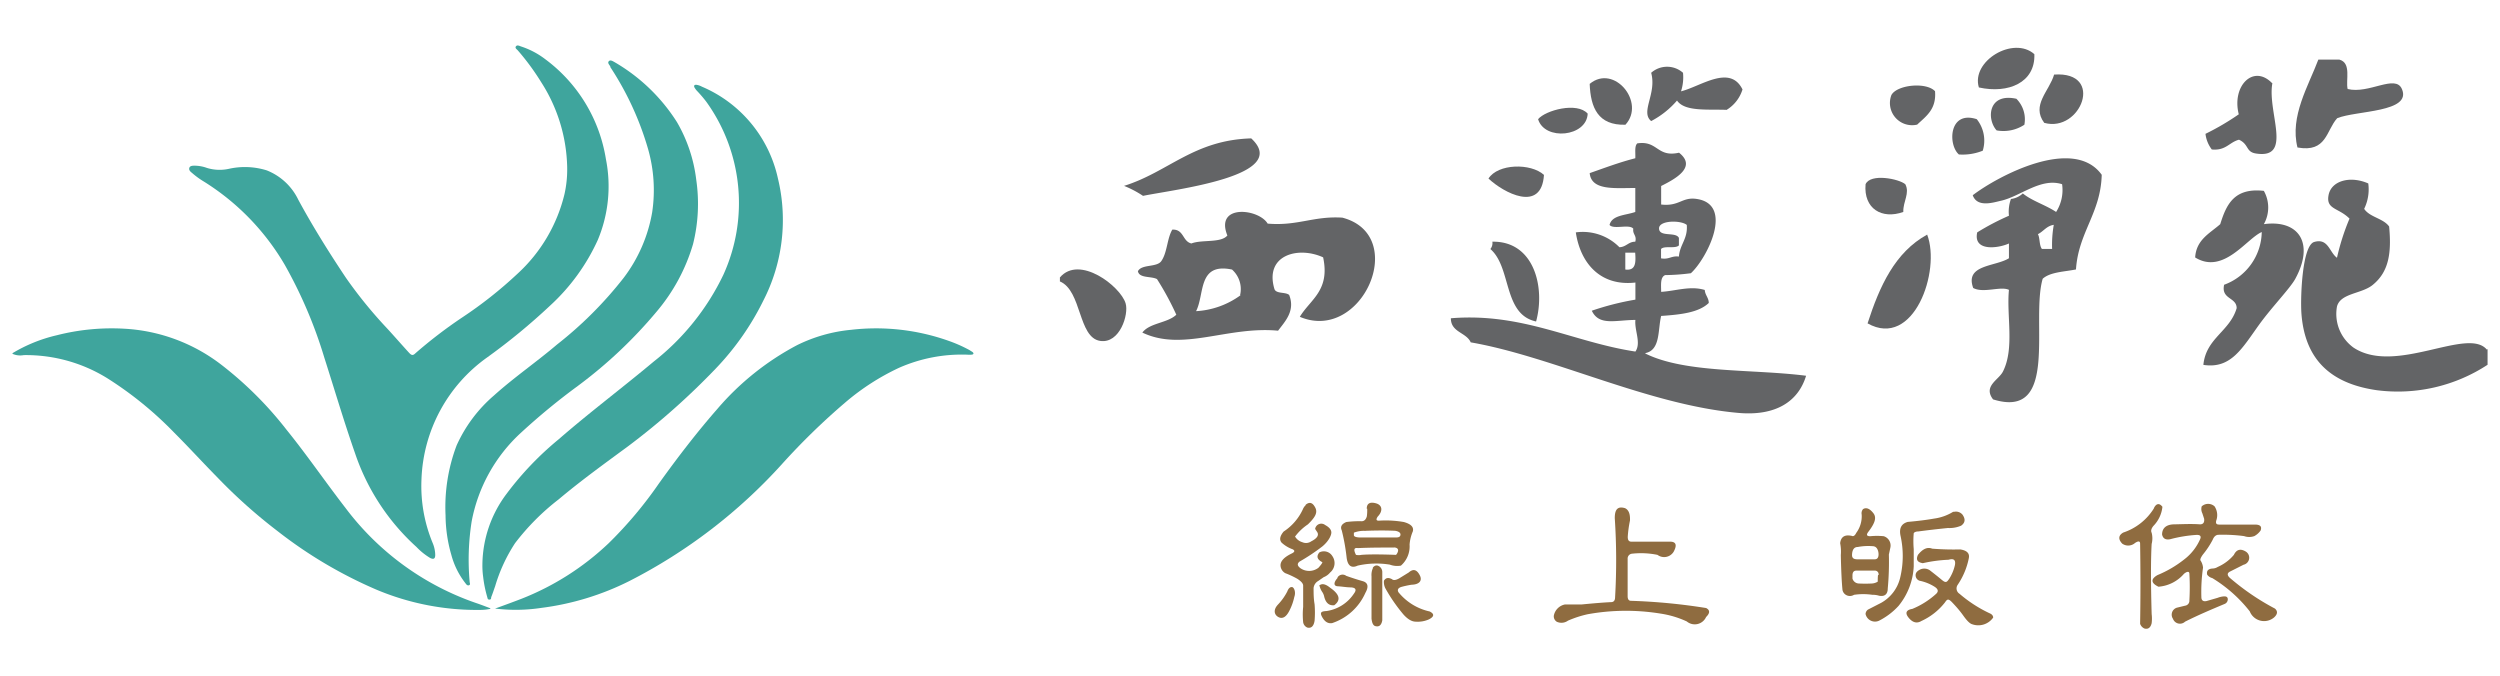 <svg id="圖層_1" data-name="圖層 1" xmlns="http://www.w3.org/2000/svg" viewBox="0 0 225.28 60.89"><defs><style>.cls-1{fill:#8f6c40;}.cls-2{fill:#3fa59d;}.cls-3{fill:#636466;fill-rule:evenodd;}</style></defs><path class="cls-1" d="M116,53.3c.1-.27.24-.41.42-.4s.38.44.21.9a4.85,4.85,0,0,1-.42,1.19c-.29.6-.63.81-1,.62s-.51-.63-.06-1.12A5.08,5.08,0,0,0,116,53.3Zm1.64-7.8c.36-.31.65-.22.89.26s-.09.92-.67,1.49a4.76,4.76,0,0,0-1.16,1.1,1.13,1.13,0,0,0,.66.51.81.81,0,0,0,.8-.08c.55-.28.72-.57.52-.86s-.17-.26-.16-.31a.56.56,0,0,1,.89-.3c.37.2.55.42.56.66s-.21.77-.81,1.27a18.28,18.28,0,0,1-2.06,1.37c-.23.19-.2.39.11.61a1.38,1.38,0,0,0,1.6-.06c.24-.27.36-.44.35-.5-.47-.24-.56-.53-.27-.88a.89.89,0,0,1,1.17.33,1.1,1.1,0,0,1-.2,1.48,1.41,1.41,0,0,1-.58.42l-.49.34a.83.83,0,0,0-.42.64c0,.47,0,.95.09,1.46a9.27,9.27,0,0,1,0,1.49c-.08.49-.3.7-.66.61a.63.63,0,0,1-.37-.48,7,7,0,0,1,0-1.38c0-.64,0-1.28,0-1.92,0-.2-.2-.4-.52-.61a7.74,7.74,0,0,0-1.09-.51.83.83,0,0,1-.43-.71c0-.4.36-.75,1-1.06.28-.13.32-.26.1-.38a2.93,2.93,0,0,1-1-.6c-.22-.26-.16-.59.18-1a4.79,4.79,0,0,0,1.73-2A1.08,1.08,0,0,1,117.68,45.5Zm1.22,7.28c.25-.23.57-.17,1,.18.85.59,1,1.11.37,1.58-.48.05-.79-.23-.92-.85a1.3,1.3,0,0,0-.13-.3A1.8,1.8,0,0,1,118.9,52.78Zm1.65-.72a.54.54,0,0,1,.8-.17c.5.18,1,.34,1.49.48s.54.52.24,1.05a5,5,0,0,1-3,2.73c-.37.06-.67-.12-.91-.57s0-.49.42-.52a3.58,3.58,0,0,0,2.45-1.56q.4-.53-.27-.57c-.39,0-.79-.08-1.19-.1S120.18,52.45,120.55,52.06Zm2.65-6.22c0-.48.3-.64.85-.48s.63.68.14,1.19c-.17.25-.14.37.09.37a9.56,9.56,0,0,1,2.26.12c.65.18.92.46.81.85a3.71,3.71,0,0,0-.29,1.19,2.3,2.3,0,0,1-.78,1.89,1.89,1.89,0,0,1-1-.09,7.61,7.61,0,0,0-2.9.09c-.58.27-.92,0-1-.79a18.33,18.33,0,0,0-.43-2.38c-.16-.34,0-.59.41-.76a9.05,9.05,0,0,1,1.37-.07q.36,0,.48-.45A3.87,3.87,0,0,0,123.2,45.84Zm-.11,2A2.47,2.47,0,0,0,122,48l0,.22c0,.12.16.19.46.21,1.11,0,2.24,0,3.38,0q.36,0,.36-.27c0-.18-.21-.29-.49-.33C124.83,47.79,124,47.8,123.09,47.83Zm2.56,1.5c-1.06,0-2.14,0-3.24.05-.36-.06-.42.14-.18.61a1.2,1.2,0,0,0,.49,0q.94-.08,3.12,0a.75.75,0,0,0,.17-.3Q126.06,49.38,125.65,49.33Zm-1.92,1.83c.15-.19.31-.25.46-.2a.61.61,0,0,1,.41.59c0,.56,0,1.13,0,1.71,0,.86,0,1.74,0,2.63q-.12.68-.66.51c-.17-.07-.27-.29-.31-.67,0-1.23,0-2.5,0-3.81A1.52,1.52,0,0,1,123.73,51.16Zm3.25.42c.41-.36.73-.27,1,.25s-.1.84-.74.85a8.79,8.79,0,0,0-.89.19c-.32.09-.42.26-.29.49a5,5,0,0,0,2.81,1.73c.44.22.42.46-.06.71a2.49,2.49,0,0,1-1.19.21c-.34,0-.72-.2-1.14-.68A14.9,14.9,0,0,1,124.83,53a1.27,1.27,0,0,1-.12-.67c.16-.27.4-.31.72-.14.13.12.35.1.65-.07Z"/><path class="cls-1" d="M145.51,46.69c0-.8.27-1.09.92-.9.33.15.48.52.45,1.12a10.19,10.19,0,0,0-.2,1.47c0,.28.09.42.3.43q1.76,0,3.51,0,.81,0,.33.9a1,1,0,0,1-1.46.29,7.37,7.37,0,0,0-2.34-.1.44.44,0,0,0-.35.46c0,1.12,0,2.24,0,3.36q0,.42.3.42a53.46,53.46,0,0,1,6.77.65q.54.28,0,.81A1.12,1.12,0,0,1,152,56a8.66,8.66,0,0,0-2.38-.71,19.35,19.35,0,0,0-6.55.06,9.53,9.53,0,0,0-1.78.58,1,1,0,0,1-1,.1.57.57,0,0,1-.27-.56,1.27,1.27,0,0,1,1-1c.49,0,1,0,1.5,0,1.12-.11,2-.18,2.65-.21.25,0,.37-.15.37-.45A57.63,57.63,0,0,0,145.51,46.69Z"/><path class="cls-1" d="M167.88,45.88c.28-.18.6-.06.93.36s.12.94-.47,1.71c-.18.25-.12.37.19.37a6,6,0,0,1,1.22,0,.88.88,0,0,1,.6,1l-.14.65a25.72,25.72,0,0,1-.1,3.05c0,.54-.29.76-.79.66a1.82,1.82,0,0,0-.59-.08,5.69,5.69,0,0,0-1.66,0,.7.7,0,0,1-.74,0,.66.66,0,0,1-.3-.44c-.07-.7-.12-1.74-.15-3.14a3.88,3.88,0,0,0-.06-1.07q.1-.87,1.05-.66c.13.06.27,0,.4-.27a2.52,2.52,0,0,0,.49-1.65A.58.58,0,0,1,167.88,45.88Zm1,3.35a5.06,5.06,0,0,0-1.47.06c-.34,0-.51.26-.52.73,0,.25.13.37.44.38.54,0,1.07,0,1.61,0,.24,0,.35-.18.34-.48S169.14,49.26,168.83,49.23Zm.4,2.59a.33.33,0,0,0-.34-.4c-.56,0-1.11,0-1.67,0-.24,0-.35.17-.34.47l0,.25a.62.62,0,0,0,.55.44,12,12,0,0,0,1.21,0,1.09,1.09,0,0,0,.52-.17A4.3,4.3,0,0,1,169.23,51.82Zm6.81-5.7a.77.77,0,0,1,.75.25c.29.41.25.74-.12,1a2.65,2.65,0,0,1-1.19.21c-.89.09-1.77.19-2.67.31-.25,0-.39.1-.41.16a8.28,8.28,0,0,0,0,1.43l0,1.55a6.07,6.07,0,0,1-1.37,3.57,6.14,6.14,0,0,1-1.77,1.34.87.87,0,0,1-1.2-.61.51.51,0,0,1,.22-.4l1.19-.61a3.52,3.52,0,0,0,1.69-2.19,8.36,8.36,0,0,0,.05-3.85c-.14-.68.08-1.09.65-1.25.91-.08,1.71-.18,2.38-.3A4.34,4.34,0,0,0,176,46.12ZM172.83,50c.43-.54.85-.73,1.28-.56a23.91,23.91,0,0,0,2.53.07c.61.09.87.36.77.81a6.56,6.56,0,0,1-1,2.38.57.57,0,0,0,.17.81,11.81,11.81,0,0,0,2.68,1.74c.23.09.35.23.35.4a1.64,1.64,0,0,1-1.9.6c-.21-.06-.47-.32-.79-.77s-.63-.8-1-1.19-.46-.29-.66,0a5.7,5.7,0,0,1-2.12,1.67c-.41.25-.8.14-1.16-.31s-.16-.7.34-.78a7.32,7.32,0,0,0,2.14-1.35c.24-.22.2-.43-.12-.64a4.05,4.05,0,0,0-1.37-.55.52.52,0,0,1-.35-.51c0-.2.14-.37.41-.5a.89.89,0,0,1,.87.07c.36.28.73.57,1.1.88s.46.16.67-.15a3.84,3.84,0,0,0,.49-1.19c.09-.47-.1-.63-.57-.49a12.82,12.82,0,0,0-2.32.31C172.78,50.67,172.63,50.44,172.83,50Z"/><path class="cls-1" d="M194.29,45.51c.19-.15.38-.09.57.16a2.89,2.89,0,0,1-.81,1.72c-.19.23-.25.44-.16.62a2,2,0,0,1,0,1q-.12,2.1,0,6.32a3.45,3.45,0,0,1,0,.83c-.1.4-.31.56-.64.48a.7.7,0,0,1-.4-.43q.06-3.6,0-7.22c0-.24-.16-.26-.46-.06a.93.93,0,0,1-1.15.06c-.38-.4-.35-.75.09-1a5.16,5.16,0,0,0,2.75-2.16A.78.78,0,0,1,194.29,45.51Zm4.11.12a.86.86,0,0,1,1.16,0,1.43,1.43,0,0,1,.15,1.28c-.06.24,0,.36.26.36h3.22c.48,0,.65.17.52.53a1.64,1.64,0,0,1-.57.51,1.38,1.38,0,0,1-.92,0,14.4,14.4,0,0,0-2.29-.12q-.36,0-.54.45a7.65,7.65,0,0,1-.89,1.34c-.21.3-.27.48-.19.55a1.42,1.42,0,0,1,.21.62,15.21,15.21,0,0,0-.15,2.66c0,.3.18.42.47.35l1-.29a1.85,1.85,0,0,1,.6-.13c.2,0,.3.08.31.24a.45.45,0,0,1-.28.44c-1.19.5-2.38,1-3.57,1.6a.67.67,0,0,1-1.09-.26.66.66,0,0,1,.35-1l.74-.18a.45.45,0,0,0,.39-.49,21,21,0,0,0,0-2.38c0-.24-.2-.24-.49,0a3.37,3.37,0,0,1-2.3,1.16c-.68-.33-.71-.69-.08-1.05a10,10,0,0,0,2.38-1.39,4.64,4.64,0,0,0,1.47-1.87c.09-.24,0-.36-.31-.36a12.11,12.11,0,0,0-2.4.39c-.41.08-.65-.06-.73-.42,0-.6.4-.91,1.09-.92s1.54-.06,2.33,0c.29,0,.41-.18.37-.5l-.16-.49A.86.86,0,0,1,198.4,45.63ZM201.3,50c.24-.5.61-.59,1.1-.28a.65.65,0,0,1-.23,1.17l-1.19.6c-.3.14-.32.35,0,.62A21.75,21.75,0,0,0,205,54.84c.27.24.24.51-.08.8a1.39,1.39,0,0,1-2.19-.55,12.64,12.64,0,0,0-3.38-3,.8.8,0,0,1-.46-.31c-.07-.35.1-.53.51-.55a.9.9,0,0,0,.44-.14A4,4,0,0,0,201.3,50Z"/><path class="cls-2" d="M1.12,31.83a13.73,13.73,0,0,1,4-1.62,20,20,0,0,1,6.07-.59A15.72,15.72,0,0,1,20,32.91,32.88,32.88,0,0,1,25.8,38.7c1.87,2.31,3.55,4.77,5.37,7.12A24.83,24.83,0,0,0,42.9,54.34c.42.14.83.3,1.25.46l.06.06a4.29,4.29,0,0,1-.86.1,23.33,23.33,0,0,1-9.44-1.83A40.19,40.19,0,0,1,25,47.85,47.5,47.5,0,0,1,19.57,43c-1.3-1.32-2.55-2.69-3.86-4a32.67,32.67,0,0,0-6-4.89A13.9,13.9,0,0,0,2.14,32a1.7,1.7,0,0,1-1-.11Z"/><path class="cls-2" d="M51.11,15.07a14.69,14.69,0,0,0-2.34-7.66,21.83,21.83,0,0,0-2.11-2.87c-.09-.1-.28-.21-.17-.36s.29-.06.44,0a7.3,7.3,0,0,1,2.21,1.16,13.92,13.92,0,0,1,5.46,9,12.51,12.51,0,0,1-.73,7.28,18.25,18.25,0,0,1-4.3,5.92,56,56,0,0,1-5.66,4.66,14.09,14.09,0,0,0-5.93,11,13.41,13.41,0,0,0,1,5.71A2.91,2.91,0,0,1,39.22,50c0,.34-.13.43-.44.29a5.86,5.86,0,0,1-1.25-1A20,20,0,0,1,32,40.86C31,38,30.14,35.09,29.22,32.21a41.1,41.1,0,0,0-3.55-8.33,21.8,21.8,0,0,0-7.3-7.52,7.31,7.31,0,0,1-1.07-.78c-.14-.11-.3-.25-.24-.45s.3-.2.49-.2a3.34,3.34,0,0,1,1.09.2,3.88,3.88,0,0,0,2,.08,6.61,6.61,0,0,1,3.39.14A5.32,5.32,0,0,1,26.88,18c1.3,2.4,2.75,4.72,4.27,7a40.18,40.18,0,0,0,3.74,4.6c.68.74,1.34,1.5,2,2.22.2.2.32.24.56,0a42,42,0,0,1,4.18-3.2,37.7,37.7,0,0,0,5-3.95,14.24,14.24,0,0,0,4.24-7.19A10.19,10.19,0,0,0,51.11,15.07Z"/><path class="cls-2" d="M44.61,54.84c.8-.29,1.6-.58,2.4-.89a24.25,24.25,0,0,0,7.84-5,36.69,36.69,0,0,0,4.51-5.36C61,41.3,62.76,39,64.65,36.84a24.49,24.49,0,0,1,7.18-5.74,13.91,13.91,0,0,1,4.86-1.38,19.56,19.56,0,0,1,8.81,1,12.7,12.7,0,0,1,1.85.82l.27.17s.11.08.1.15-.11.1-.18.1a2.41,2.41,0,0,1-.38,0A14,14,0,0,0,81,33.15a21.37,21.37,0,0,0-4.81,3.1,61,61,0,0,0-5.76,5.61,47.86,47.86,0,0,1-13.72,10.5,24.54,24.54,0,0,1-7.94,2.42A15.43,15.43,0,0,1,44.61,54.84Z"/><path class="cls-2" d="M43.47,50.86a10.74,10.74,0,0,1,2.17-6.35,28.19,28.19,0,0,1,4.71-4.93c2.78-2.42,5.73-4.63,8.56-7a22,22,0,0,0,6.27-7.81A15.61,15.61,0,0,0,63.64,9.16a11.9,11.9,0,0,0-.86-1,1.79,1.79,0,0,1-.2-.28c-.08-.16,0-.25.16-.24a1.46,1.46,0,0,1,.51.17,11.69,11.69,0,0,1,6.85,8.27,15.89,15.89,0,0,1-1.31,11,24.44,24.44,0,0,1-4.3,6.14,64.5,64.5,0,0,1-7.9,7C54.5,41.76,52.36,43.3,50.34,45a21.3,21.3,0,0,0-3.93,3.95,14.64,14.64,0,0,0-1.79,3.87c-.12.34-.23.68-.36,1,0,.09,0,.21-.16.21s-.16-.11-.19-.22A10.75,10.75,0,0,1,43.54,52,7.54,7.54,0,0,1,43.47,50.86Z"/><path class="cls-2" d="M40.15,46.44a15.69,15.69,0,0,1,1-6.31,12.91,12.91,0,0,1,3.36-4.49c1.81-1.63,3.81-3,5.68-4.59a35.05,35.05,0,0,0,6-6,13.55,13.55,0,0,0,2.58-5.93,13.5,13.5,0,0,0-.37-5.69A27.1,27.1,0,0,0,55,6.05L55,6c-.08-.16-.28-.32-.14-.48s.37,0,.52.08A16.38,16.38,0,0,1,61,11a13.51,13.51,0,0,1,1.74,5.2A14.94,14.94,0,0,1,62.45,22a16.66,16.66,0,0,1-3.27,6.07,41.34,41.34,0,0,1-7.1,6.7A59.63,59.63,0,0,0,46.94,39a14.46,14.46,0,0,0-4.44,8,22.26,22.26,0,0,0-.18,5.41c0,.11.1.28-.06.33s-.25-.09-.33-.2a7.12,7.12,0,0,1-1.26-2.54A13.12,13.12,0,0,1,40.15,46.44Z"/><path class="cls-3" d="M208.91,5.37h1.89c1.12.3.56,1.85.75,2.65,1.91.48,4.31-1.36,4.89,0,.92,2.12-4.11,1.93-5.83,2.63-1,1.1-.94,3.12-3.58,2.64-.71-2.8,1-5.57,1.88-7.92"/><path class="cls-3" d="M183.32,4.88c.1,2.56-2.35,3.59-5,3-.72-2.38,3.11-4.67,5-3"/><path class="cls-3" d="M204.77,7.49c-.49,2.59,1.91,6.89-1.5,6.34-.91-.15-.6-.82-1.51-1.24-.89.23-1.17,1-2.45.88a2.86,2.86,0,0,1-.57-1.41,22.94,22.94,0,0,0,3-1.76c-.65-2.56,1.32-4.54,3-2.81"/><path class="cls-3" d="M151.66,6.56a4.1,4.1,0,0,1-.18,1.67c1.78-.44,4.41-2.46,5.54-.17a3.28,3.28,0,0,1-1.43,1.84c-1.7-.07-3.77.18-4.47-.84a7.88,7.88,0,0,1-2.33,1.85c-1-.83.52-2.46,0-4.35a2.16,2.16,0,0,1,2.87,0"/><path class="cls-3" d="M184.21,11.07c-1.19-1.6.46-2.86.89-4.35,4.6-.32,2.4,5.27-.89,4.35"/><path class="cls-3" d="M146.47,11.24c-2.46.07-3.14-1.53-3.22-3.68,2.2-1.83,5.07,1.68,3.22,3.68"/><path class="cls-3" d="M174.37,8.23c.13,1.63-.81,2.24-1.61,3a2,2,0,0,1-2.32-2.67c.51-.92,3.13-1.19,3.93-.34"/><path class="cls-3" d="M181.7,8.9a2.62,2.62,0,0,1,.72,2.34,3.42,3.42,0,0,1-2.5.51c-.91-1-.79-3.41,1.78-2.85"/><path class="cls-3" d="M143.07,10.24c-.09,2.1-3.88,2.47-4.47.5.66-.8,3.51-1.58,4.47-.5"/><path class="cls-3" d="M178.13,10.74a3.09,3.09,0,0,1,.54,2.84,4.88,4.88,0,0,1-2.15.34c-1-.87-.91-4,1.61-3.18"/><path class="cls-3" d="M139.13,15.76c-.22,3.46-3.65,1.6-5,.33.85-1.35,3.81-1.41,5-.33"/><path class="cls-3" d="M171.69,16.6c.43.81-.21,1.55-.18,2.5-1.93.69-3.59-.29-3.4-2.5.44-1,3-.49,3.58,0"/><path class="cls-3" d="M224.16,31.46v1.41a14.75,14.75,0,0,1-10,2.29c-4.15-.6-6.5-2.77-6.78-7-.09-1.51.09-6,1.14-6.35,1.28-.39,1.38.92,2.07,1.42a20.54,20.54,0,0,1,1.13-3.53c-1-1-2.13-.81-1.89-2.11s1.94-1.78,3.58-1.06a4,4,0,0,1-.37,2.29c.5.76,1.72.85,2.25,1.59.22,2.33,0,4.08-1.5,5.28-1,.8-2.88.72-3.2,1.93a3.74,3.74,0,0,0,1.5,3.71c3.78,2.49,10.27-1.9,12,.17"/><path class="cls-3" d="M204,17.2a3.06,3.06,0,0,1,0,3c3.12-.43,4.6,1.69,2.83,4.93-.45.83-2.07,2.5-3.2,4.05-1.56,2.15-2.56,4.09-5.08,3.7.24-2.42,2.38-3,3-5.11,0-1-1.42-.78-1.13-2.11a5.15,5.15,0,0,0,3.39-4.75c-1.37.59-3.45,3.87-6,2.29.1-1.61,1.32-2.17,2.26-3,.54-1.72,1.22-3.31,3.94-3"/><path class="cls-3" d="M177.77,17.6c.4,1.12,1.84.65,2.5.5,1.77-.38,3.62-2.12,5.55-1.5a3.67,3.67,0,0,1-.54,2.5c-.94-.63-2.19-1-3-1.67a1.88,1.88,0,0,1-1.07.5,3.36,3.36,0,0,0-.18,1.51,22.73,22.73,0,0,0-2.86,1.5c-.38,1.75,1.9,1.44,2.86,1v1.33c-1.22.77-4,.56-3.22,2.68.92.5,2.48-.19,3.22.17-.23,2.35.52,5.26-.54,7.36-.38.76-1.81,1.31-.89,2.51,6,1.86,3.37-7.08,4.47-10.87.67-.61,1.95-.63,3-.84.22-3.36,2.23-5.06,2.32-8.53-2.54-3.53-9.37.12-11.62,1.84m7.15,4.84H184c-.25-.32-.17-1-.36-1.33.51-.25.77-.74,1.43-.84A10.47,10.47,0,0,0,184.92,22.44Z"/><path class="cls-3" d="M168.29,29.14c1.08-3.34,2.46-6.4,5.37-8,1.25,3.27-1.21,10.34-5.37,8"/><path class="cls-3" d="M134.48,21.78c3.74-.07,4.79,4.08,3.94,7.19-3-.65-2.19-4.86-4.12-6.53a.83.83,0,0,0,.18-.66"/><path class="cls-3" d="M148.26,31.82c1.38-.27,1.12-2.08,1.43-3.35,1.72-.12,3.38-.29,4.29-1.17,0-.47-.33-.7-.36-1.17-1.3-.4-2.62.09-3.93.17,0-.61-.1-1.32.36-1.51a18.87,18.87,0,0,0,2.32-.17c1.43-1.31,3.92-6.17.54-6.69-1.34-.21-1.57.69-3.22.5V16.76c1.17-.59,3.29-1.68,1.61-3-2,.45-1.9-1.12-3.76-.84-.27.25-.15.86-.18,1.34-1.45.37-2.76.87-4.11,1.34.15,1.59,2.26,1.34,4.11,1.34V19.1c-.87.31-2.1.27-2.32,1.17.36.44,1.79-.11,2.14.34-.08.52.33.59.18,1.17-.63,0-.8.47-1.43.5A4.64,4.64,0,0,0,142,20.94c.41,2.76,2.2,4.88,5.37,4.52V27a24.8,24.8,0,0,0-3.93,1c.66,1.39,2.13.84,3.93.83-.1.94.54,2.07,0,2.85-5.61-.85-10.16-3.53-16.63-3,0,1.28,1.39,1.26,1.79,2.17,7.37,1.28,16.07,5.66,24.14,6.36,3.31.29,5.37-1,6.08-3.35-4.87-.62-10.86-.21-14.48-2M152,20.27c.1,1.26-.63,1.76-.71,2.85-.69-.09-.88.29-1.61.16v-.84c.29-.33,1.31,0,1.61-.33v-.67c-.27-.58-1.74-.05-1.79-.83S151.49,19.83,152,20.27Zm-5.54,4v-1.5h.89C147.41,23.61,147.43,24.41,146.47,24.29Z"/><path class="cls-3" d="M103,17.65a9.24,9.24,0,0,0-1.71-.9c4-1.25,6.27-4.13,11.46-4.28,3.67,3.4-6.95,4.6-9.75,5.18"/><path class="cls-3" d="M95.51,25.33V25c1.76-2.06,5.45.79,5.92,2.33.31,1-.53,3.66-2.29,3.39-2-.3-1.64-4.52-3.63-5.36"/><path class="cls-3" d="M120.92,19.61c-2.58-.15-4,.77-6.69.54-.79-1.35-4.78-1.8-3.63,1.07-.58.7-2.3.35-3.24.72-.82-.19-.66-1.29-1.72-1.25-.48.8-.45,2.08-1,2.85-.42.57-1.77.25-2.1.9.12.65,1.19.43,1.72.71A25.84,25.84,0,0,1,106,28.36c-.79.76-2.41.73-3.06,1.61,3.64,1.74,7.66-.6,12.23-.17.62-.83,1.57-1.78,1-3.22-.33-.29-1.18-.08-1.33-.54-.91-3.06,2.14-3.88,4.39-2.85.64,3-1.16,3.79-2.1,5.36,5.61,2.38,9.89-7.36,3.82-8.94m-9.17,7a7.5,7.5,0,0,1-4,1.43c.79-1.52.13-4.4,3.24-3.75A2.36,2.36,0,0,1,111.75,26.58Z"/></svg>